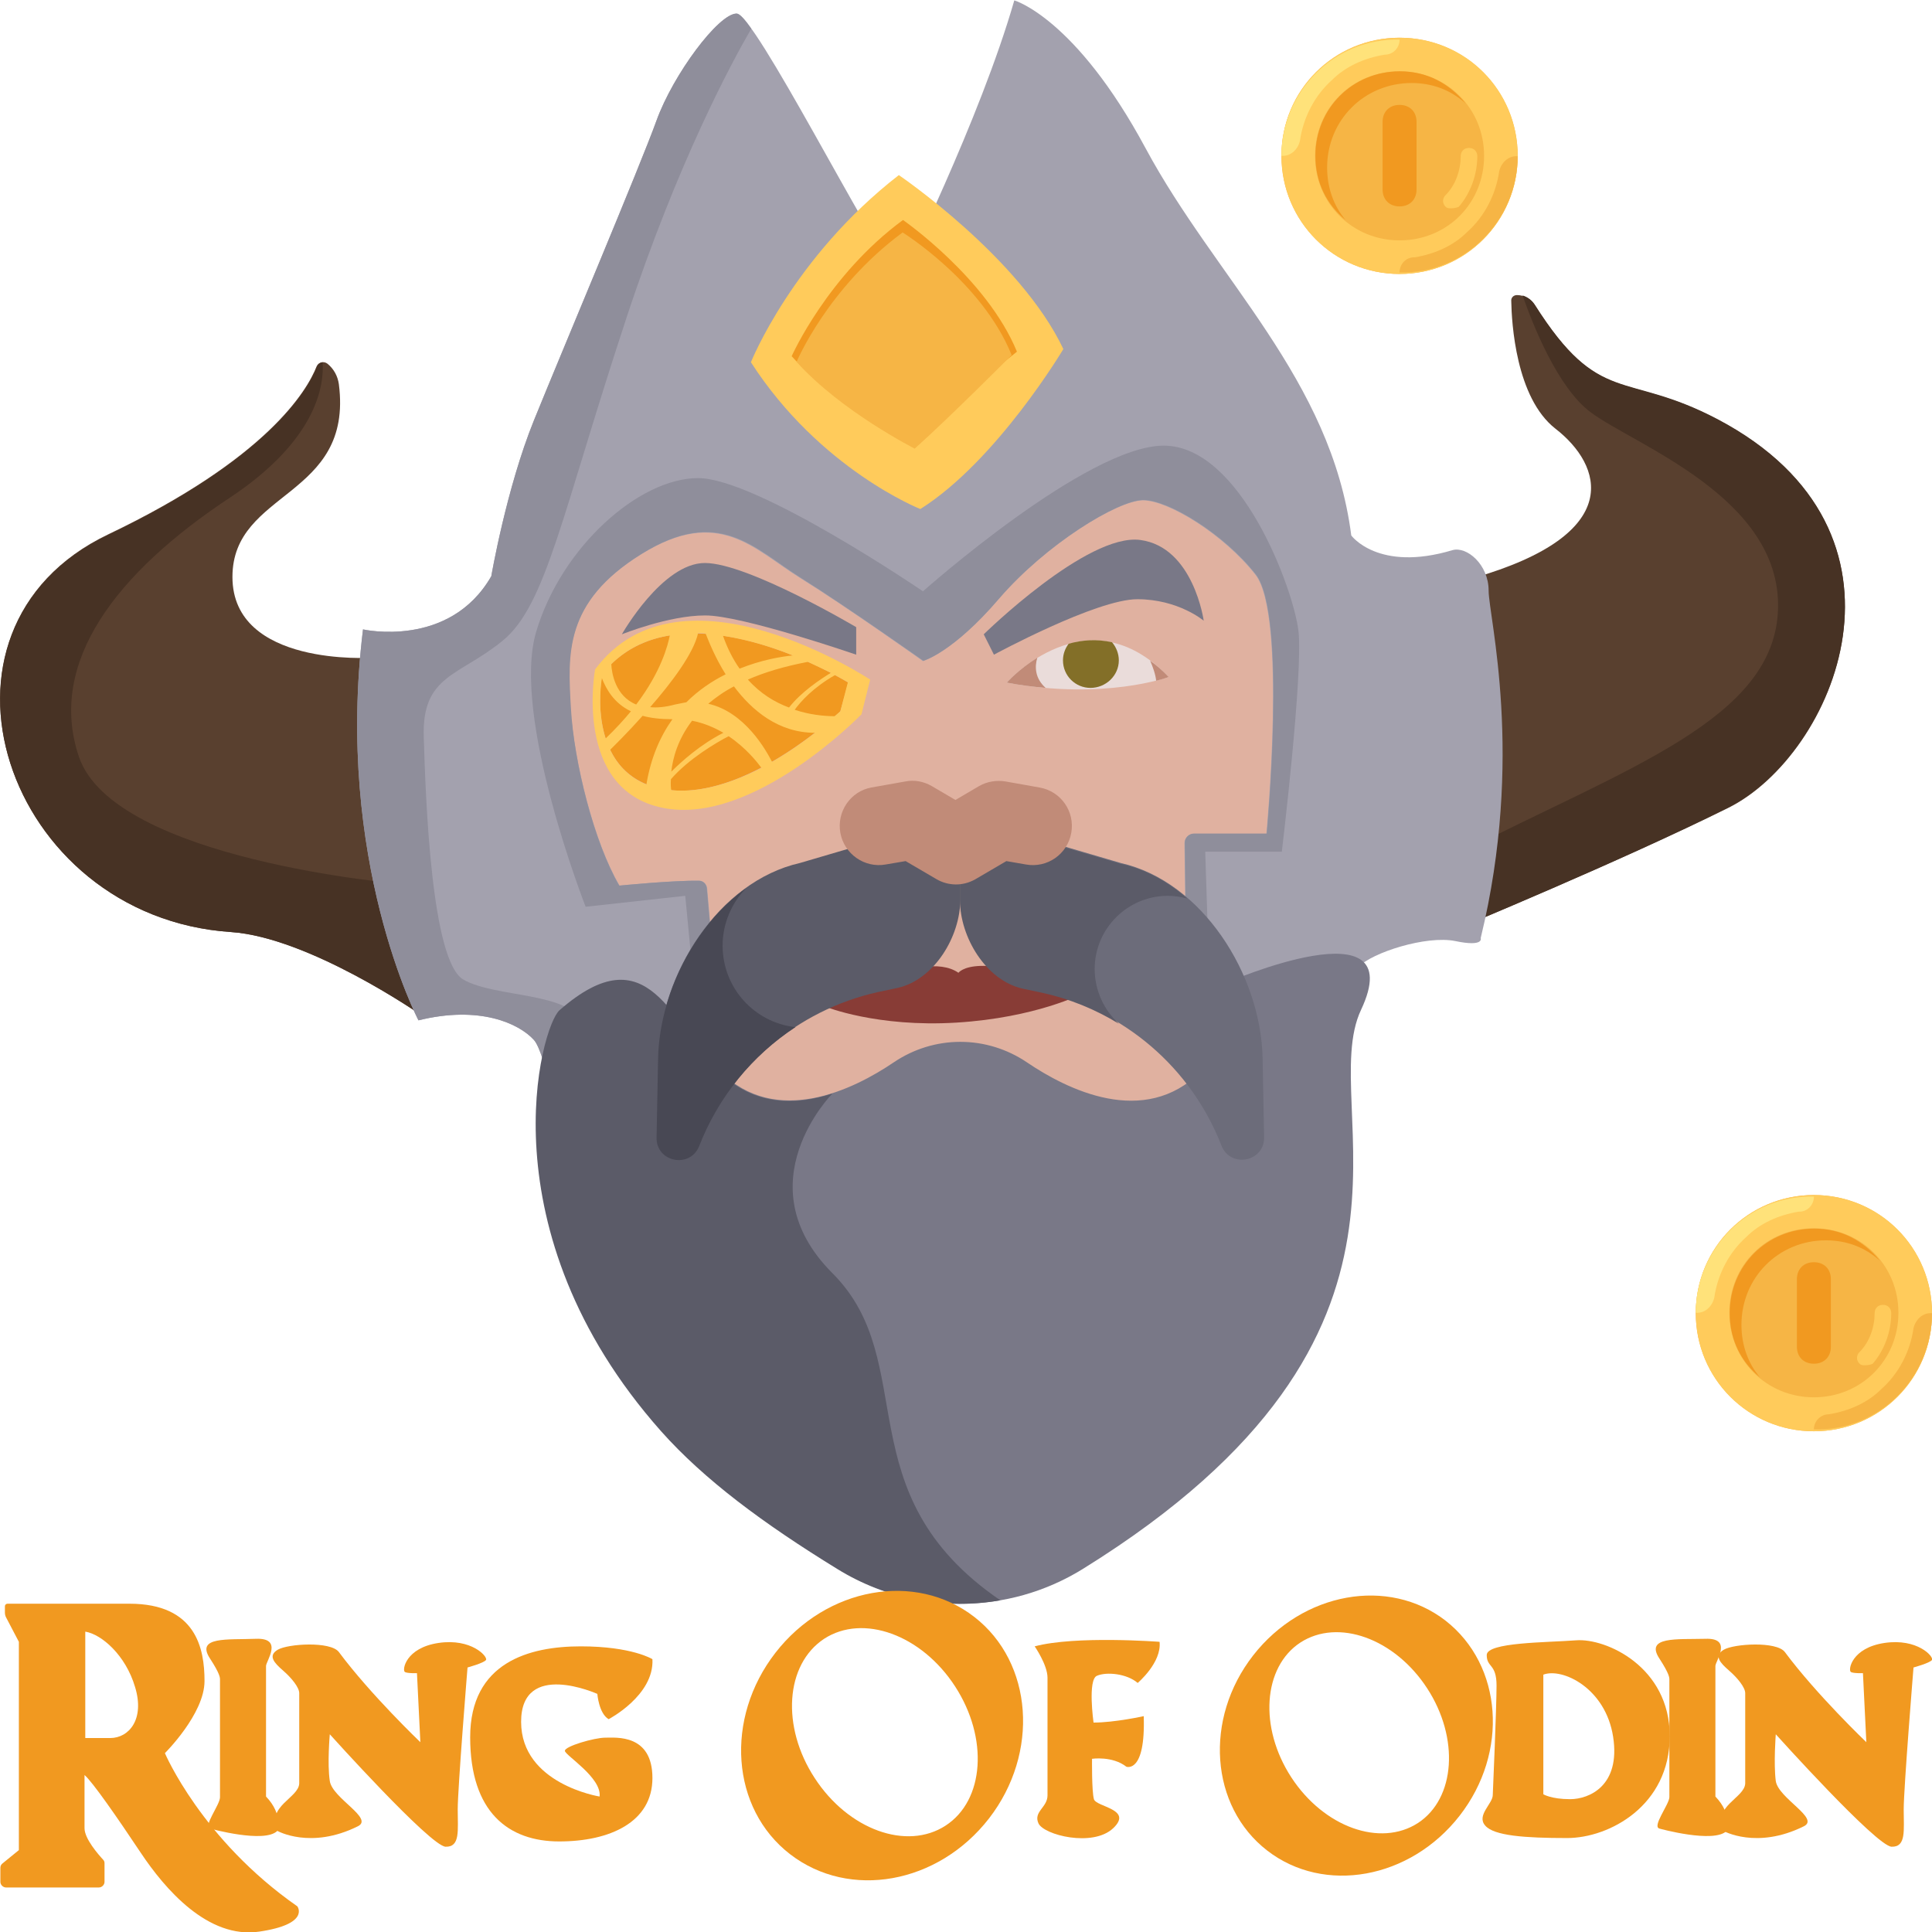 <svg id="Capa_1" xmlns="http://www.w3.org/2000/svg" xmlns:xlink="http://www.w3.org/1999/xlink" viewBox="-49 141 512 512" style="enable-background:new -49 141 512 512"><style>.st0{fill:#e0b1a0}.st1{fill:#59402f}.st2{fill:#473224}.st3{fill:#a3a1ae}.st4{fill:#8f8e9b}.st5{fill:#797887}.st6{fill:#f19920}.st7{fill:#ffcb5b}.st8{fill:#eadcda}.st9{fill:#836f28}.st10{fill:#c18b78}.st11{fill:#883c36}.st12{fill:#5b5b68}.st13{fill:#6c6c7a}.st14{fill:#484854}.st15{fill:#f6b545}.st16{fill:#ffe27a}</style><g><path class="st0" d="M108.7 259.9 86.8 308.2 97.8 394.6 135.9 484.8 264.7 489.8 276 421 294.9 378.2 307.9 363.5 299.1 291 266 244.4z"/><path class="st1" d="M49.5 315.3c0 0-36.9 2.5-36.9-21.4.0-23.1 32.1-20.8 28.2-51.1-.3-2.1-1.3-4-3-5.4v0c-1-.8-2.4-.4-2.9.7-2.5 6.4-13.1 24.4-55.2 44.5C-73.1 307.8-47.6 384 12.2 388c20.7 1.4 50.1 21.8 50.1 21.8L49.5 315.3z"/><path class="st1" d="M336.3 387.5c0 0 44.7-18.5 72.7-32.4s53.9-73-2.8-102.9c-24.7-13-31.2-3.1-48.5-30.4-1-1.6-2.8-2.6-4.7-2.6v0c-.9.0-1.6.7-1.5 1.6.1 5.7 1.2 25.6 11.7 33.8 12.4 9.6 18.9 27.9-21.8 39.6S336.3 387.5 336.3 387.5z"/><path class="st2" d="M406.2 252.1c-24.7-13-31.2-3.1-48.5-30.4-.8-1.2-1.9-2-3.2-2.4 2.7 7.7 9.3 24.5 18.1 31 11.7 8.7 50.3 22.5 49.6 51.9-.7 29.4-40 42.2-84.3 64.9-3.8 1.9-3.9 5.7-6.5 7.6 2.7 7.7 4.9 12.8 4.9 12.8S381.1 369 409 355C437 341 462.9 282 406.2 252.1z"/><path class="st2" d="M12.2 388c20.7 1.4 50.1 21.8 50.1 21.8l-4.6-34.5v0c0 0-76.6-6.3-85.8-33.8-8.4-24.9 9.9-48.8 40.3-68.8C35.1 257.4 36.9 243 36.5 237c-.7.1-1.3.5-1.5 1.2-2.5 6.4-13.1 24.4-55.2 44.5C-73.1 307.8-47.6 384 12.2 388z"/><path class="st3" d="M115.2 375.7c0 0 14-1.4 21.1-1.3 1.1.0 2 .9 2.1 2l4.2 48.6-40.9 28.9c0 0-5.2-32.9-9.2-37.3s-14.5-9.2-30.6-5.2c0 0-22.2-42.4-14.7-103.6.0.0 22.9 5.2 34-14.1.0.0 4-23.3 11.3-41.3s28.1-67.3 32.5-79.5 16.4-28.3 21.2-28.3c4.8.0 35.2 60.6 43.4 70.5.0.0 21.2-42.6 30.2-74 0 0 16.2 4.6 34.8 39.2s49.2 61.2 54.5 102.6c0 0 7.1 9.8 26.8 3.9 3.8-1.1 9.6 3.8 9.6 10.7.0 6.9 9.6 44-2.1 92.1.0.0 1 2.4-6.7.8s-22.2 3.1-25.6 6.8l-11.5 49.5-33.6 11.6-1.1-93.9c0-1.3 1.1-2.4 2.4-2.4h19.3c0 0 5.5-58-2.9-68.7-8.4-10.7-23.1-19.7-29.8-19.7s-25.8 11.7-38.2 26.1-20.1 16.5-20.1 16.5-20.1-14.3-32.5-22-21.6-19.1-42.2-6.3c-20.6 12.8-19.5 26.6-18.7 40.9C103.2 343 108.4 364.2 115.2 375.7z"/><path class="st4" d="M270.4 366.7h20.3c0 0 5.7-47.4 4.4-58.5-1.3-11.1-15.3-49.1-35.7-49.1s-63.8 38.6-63.8 38.6-44-30-59.6-30c-15.6.0-36.2 18.2-42.9 40.7-6.7 22.4 13.1 72.9 13.1 72.9l26.4-2.9 3.4 35.5 5.7 1-3.4-38.5c-.1-1.1-1-2-2.1-2-7.1-.1-21.1 1.3-21.1 1.3-6.7-11.5-12-32.7-12.8-47-.8-14.3-1.9-28.1 18.7-40.9 20.6-12.8 29.8-1.5 42.2 6.3s32.5 22 32.5 22 7.8-2.1 20.1-16.5c12.4-14.4 31.5-26.1 38.2-26.1s21.4 9 29.8 19.7c8.4 10.7 2.9 68.7 2.9 68.7h-19.3c-1.3.0-2.4 1.1-2.4 2.4l.9 72.4 6.8 1.2L270.4 366.7z"/><path class="st5" d="M214.4 314.5c0 0 27.1-14.7 38-14.7 10.9.0 17.6 5.7 17.6 5.7s-2.7-19.5-16.8-21.4c-14.1-1.9-41.5 25-41.5 25L214.4 314.5z"/><path class="st5" d="M177.9 314.5v-7.3c0 0-28.7-17-40.1-17-11.3.0-22 18.9-22 18.9s12.4-5 22-5C147.5 304 177.9 314.5 177.9 314.5z"/><path class="st6" d="M175.8 321.9c0 0-44.7-27.7-65.2-2.3.0.0-5.2 26.5 16.1 30.5s47-20.6 47-20.6L175.8 321.9z"/><path class="st7" d="M108.7 318.4c0 0-5.9 31.9 18 36.7s52.6-24.8 52.6-24.8l2.3-9.2C181.7 321.2 131.5 287.8 108.7 318.4zM173.7 329.5c0 0-.5.5-1.5 1.3-2.9.0-6.7-.4-10.6-1.7 1.6-2.2 4.9-5.9 10.7-9.2 2.2 1.2 3.4 1.9 3.4 1.9L173.7 329.5zM129.9 327.7c-2.6.7-4.8.9-6.6.7 5.6-6.4 11.5-14.2 12.7-19.6.7.0 1.3.0 2 .1.9 2.3 2.6 6.5 5.3 10.8-3.6 1.8-7.2 4.2-10.4 7.4C132 327.3 131 327.5 129.9 327.7zM119.6 327.7c-5.5-2.2-6.5-8.3-6.6-10.7 4.5-4.4 9.8-6.7 15.5-7.6C128 312 126.2 319 119.6 327.7zM149.2 321.1c4.3-1.9 9.6-3.5 15.9-4.7 2.4 1.1 4.4 2.1 6.1 2.9-2.8 1.7-7.9 5.1-11.1 9.2C156.3 327.1 152.5 324.8 149.2 321.1zM147 318.2c-1.7-2.4-3.2-5.3-4.4-8.7 6.6 1 13.1 3 18.5 5.2C158 315 152.7 315.9 147 318.2zM142.7 335.2c-6.1 3.1-11.1 7.6-13.8 10.3.4-3.6 1.7-8.5 5.5-13.5C137.5 332.6 140.3 333.8 142.7 335.2zM138.7 327.5c1.9-1.6 4.1-3.2 6.8-4.6 4.8 6.4 11.8 12.3 21.5 12.3-3.1 2.4-7 5.2-11.4 7.7C154 339.8 148.4 329.7 138.7 327.5zM110.5 320.7c1.1 2.8 3.1 6.6 7.7 8.8-1.9 2.3-4.1 4.7-6.7 7.2C109.4 330.2 110.1 323.3 110.5 320.7zM112.7 339.7c.8-.8 4.4-4.3 8.6-9 2.2.6 4.8.9 7.9.9.0.0.0.0.0.0-3.2 4.5-5.7 10.1-6.9 17.3C117.5 346.9 114.5 343.5 112.7 339.7zM128.9 350.4c-.1-.4-.2-1.4-.1-2.9 4.7-5.4 12-9.7 15.3-11.4 4.6 3.1 7.5 6.8 8.7 8.4C145.4 348.3 136.9 351.2 128.9 350.4z"/><path class="st8" d="M217.8 321.9c0 0 21.4-24.1 42.9-1.5C260.7 320.4 243.7 326.7 217.8 321.9z"/><path class="st9" d="M247.5 316c0-1.8-.7-3.5-1.8-4.8-4.1-.9-8-.6-11.5.4-.9 1.2-1.5 2.7-1.5 4.4.0 4.1 3.3 7.3 7.3 7.3S247.5 320.1 247.5 316z"/><path class="st10" d="M217.8 321.9c3.6.7 7 1.1 10.3 1.4-2.9-2.6-2.9-5.7-2.2-8C220.9 318.4 217.8 321.9 217.8 321.9z"/><path class="st10" d="M255.8 316.1c.7 1.6 1.4 3.5 1.6 5.3 2.1-.5 3.3-1 3.3-1C259.1 318.7 257.5 317.3 255.8 316.1z"/><path class="st11" d="M169.8 407.8c0 0 25.3-15.9 35.2-9 0 0 4.6-6.7 32.9 5.5.0.0-12.3 6.4-33.4 7.7S169.8 407.8 169.8 407.8z"/><path class="st5" d="M275.4 412.1c-12.7.0-9.2-27.9-10-15.2-1.3 19.8 16.6 15.3 3.8 28.1-15 15-35.5 4.7-46.1-2.5-5.2-3.5-11.3-5.4-17.6-5.4h0c-6.3.0-12.4 1.9-17.6 5.4-10.6 7.2-31.2 17.4-46.1 2.4-12.8-12.8-50.5-27-37.1 1.5 12.2 26-32.7 67.7 68.3 130.3 20 12.4 45.2 12.4 65.1.0 100.9-62.6 61.3-122.1 73.6-148.1 13.4-28.5-35.6-7.2-35.6-7.2L275.4 412.1z"/><path class="st4" d="M146.2 144.6c-4.8.0-16.8 16.2-21.2 28.3-4.4 12.2-25.2 61.5-32.5 79.5-7.3 18-11.3 41.3-11.3 41.3-11.1 19.3-34 14.1-34 14.1C39.7 369 61.9 411.4 61.9 411.4c16.2-4 26.6.8 30.6 5.2 1.5 1.7 3.2 7.6 4.8 14.2 4.8-6.2 9.4-13.9 8-18.4-2.7-8.6-23-6.9-31.5-11.8-8.5-4.9-10-47.8-10.5-64.3s9.3-16 20.9-25.5c11.6-9.4 15.8-34 32.8-85.5 13.7-41.6 28.1-68.1 33.1-76.7C148.3 146 147 144.6 146.2 144.6z"/><path class="st12" d="M171.6 478.4c-23.7-23.7.0-47.6.0-47.6-9.7 3.2-20.8 3.3-29.9-5.7-12.8-12.8-18.7-37.1-42.4-16.4-4.9 4.2-20.3 58.4 26.9 111.6 11.4 12.8 27 24.4 46.7 36.5 13.1 8.1 28.5 10.9 43.2 8.3C174.6 536.7 195.3 502.1 171.6 478.4v0zm0 0"/><path class="st13" d="M205.5 371v8.3c0 9.9 6.9 21.3 16.6 23.5l5.2 1.1c21.6 4.8 39.4 20.1 47.4 40.7 2.4 6.1 11.5 4.3 11.3-2.3l-.4-21c-.5-22.1-16-46.7-37.6-51.6l-29.3-8.6C212.1 359.3 205.5 364.2 205.5 371v0zm0 0"/><path class="st12" d="M205.5 371v8.3c0 9.9-6.9 21.3-16.6 23.5l-5.2 1.1c-21.6 4.8-39.4 20.1-47.4 40.7-2.4 6.1-11.5 4.3-11.3-2.3l.4-21c.5-22.1 16-46.7 37.6-51.6l29.3-8.6C198.9 359.3 205.5 364.2 205.5 371v0zm0 0"/><path class="st14" d="M142.5 391.6c0-5.9 2.4-11.3 6.2-15.2-13.8 9.9-22.9 28.2-23.3 45l-.4 21c-.2 6.6 8.9 8.4 11.3 2.3 5.1-13.1 14.1-24 25.5-31.5C150.9 412 142.5 402.8 142.5 391.6v0zm0 0"/><path class="st12" d="M241.1 397.8c0-10.7 8.7-19.4 19.4-19.4 1.8.0 3.4.3 5.1.7-5.2-4.5-11.1-7.8-17.7-9.2l-29.3-8.6c-6.6-1.9-13.2 3-13.2 9.9v8.3c0 9.9 6.9 21.3 16.6 23.5l5.2 1.1c7.3 1.6 14.1 4.4 20.3 8.2C243.6 408.7 241.1 403.5 241.1 397.8v0zm0 0"/><path class="st10" d="M173.7 361.7c1 5.6 6.4 9.4 12 8.4l5.3-.9 8.2 4.8c0 0 0 0 0 0 3.1 1.8 7 1.9 10.3.0.0.0.0.0.0.0l8.2-4.8 5.2.9c5.6 1 11-2.7 12-8.4 1-5.6-2.7-11-8.4-12l-9-1.6c-2.4-.4-4.9.0-7 1.2l-6.3 3.7-6.3-3.7c-2.1-1.2-4.6-1.7-7-1.2l-9 1.6C176.4 350.7 172.7 356.1 173.7 361.7v0zm0 0"/><path class="st7" d="M194.9 275.9c0 0-26.6-10.5-44.9-38.9.0.0 11.1-27.8 39.2-49.6.0.0 32.1 21.8 43.6 46.1C232.8 233.5 215.2 263.1 194.9 275.9z"/><path class="st6" d="M160.8 235.4c0 0 9.5-21.4 29.5-36.1.0.0 22.2 15.4 30.2 34.9.0.0-17.4 13.8-26.9 22.4C193.5 256.6 172.7 248.7 160.8 235.4z"/><path class="st15" d="M162.1 236.9c0 0 8.2-19.6 28.1-34.3.0.0 21 13 28.9 32.5.0.0-16.1 16.2-25.7 24.8C193.5 259.9 174.1 250.2 162.1 236.9z"/></g><g><path class="st6" d="M29.8 646.2C4.4 628.5-5.3 605.6-5.3 605.6s10.5-10.4 10.5-19.1c0-8.6-2.2-20.5-19.9-20.5H-47c-.4.0-.7.3-.7.7v1.6c0 .5.1 1 .4 1.5l3.3 6.3v55.2l-4.3 3.5c-.4.3-.6.7-.6 1.2v3.7c0 .8.7 1.5 1.5 1.5h24.6c.8.0 1.5-.7 1.5-1.5v-4.9c0-.4-.1-.7-.4-1-1.2-1.3-4.9-5.5-4.9-8.3.0-3.4.0-14.1.0-14.1 2.1 1.8 8.5 11 14.9 20.6s17.8 22.9 31.4 20.9S29.8 646.2 29.8 646.2zM-19.8 601.6c-5 0-6.6.0-6.6.0v-28.2c4.3.7 10.7 6.2 13.2 14.7C-10.6 596.6-14.8 601.6-19.8 601.6z"/><path class="st6" d="M6.7 625.6c0 0 14.4 4 17.8.6.0.0 1.6-4.3-3-9.1.0.0.0-33.3.0-34.6.0-1.3 4.7-7.5-2.7-7.2s-16.1-.7-12.1 5.3c2.6 4 2.6 5 2.6 5.5.0.3.0 29.3.0 31.2C9.3 619.3 4.7 625.1 6.7 625.6z"/><path class="st6" d="M390.8 625.6c0 0 14.4 4 17.8.6.0.0 1.6-4.3-3-9.1.0.0.0-33.3.0-34.6.0-1.3 4.7-7.5-2.7-7.2-7.4.2-16.1-.7-12.1 5.3 2.6 4 2.6 5 2.6 5.5.0.3.0 29.3.0 31.2C393.3 619.3 388.7 625.1 390.8 625.6z"/><path class="st6" d="M24.5 626.2c0 0 8.8 5 21.3-1.2 4.4-2.1-6.7-7.4-7.4-12s0-12.4.0-12.4 26.7 29.7 30.7 29.8c3.9.1 3.2-4.3 3.2-9.9.0-5.6 2.6-37.6 2.6-37.6s4.4-1.2 4.9-2c.5-.9-3.9-5.8-12.6-4.5s-9.7 7.2-8.9 7.7c.7.4 3.2.3 3.2.3l.9 18.3c0 0-13.2-12.6-21.6-23.9-2.2-2.9-13.5-2.2-16.2-.6-2.7 1.6-.9 3.5 1.4 5.5s4.3 4.5 4.3 6c0 1.5.0 20 0 23.9C30.2 617.5 21.5 619.6 24.5 626.2z"/><path class="st6" d="M407.7 626.2c0 0 8.8 5 21.3-1.2 4.4-2.1-6.7-7.4-7.4-12-.6-4.7.0-12.4.0-12.4s26.7 29.7 30.7 29.8c3.9.1 3.2-4.3 3.2-9.9.0-5.6 2.6-37.6 2.6-37.6s4.4-1.2 4.9-2c.5-.9-3.9-5.8-12.6-4.5s-9.7 7.2-8.9 7.7c.7.4 3.2.3 3.2.3l.9 18.3c0 0-13.2-12.6-21.6-23.9-2.2-2.9-13.5-2.2-16.2-.6-2.7 1.6-.9 3.5 1.4 5.5s4.3 4.5 4.3 6c0 1.5.0 20 0 23.9C413.4 617.5 404.7 619.6 407.7 626.2z"/><path class="st6" d="M112.3 596.6c0 0 12.1-6.3 11.6-15.9.0.0-5.4-3.4-19-3.4s-29.3 4.2-29.3 24.1S85.8 629 99.2 629s24.7-5.1 24.7-16.8c0-11.7-9.6-10.7-12.5-10.7s-10.8 2.3-10.7 3.5 9.8 7.1 9.2 12.1c0 0-20.8-3.3-20.8-19.8.0-16.5 20.2-7.4 20.2-7.4S109.7 595.1 112.3 596.6z"/><path class="st6" d="M209.2 569.5c-15.6-12.1-39.2-7.9-52.7 9.5-13.5 17.4-11.8 41.3 3.9 53.4s39.2 7.9 52.7-9.5C226.5 605.6 224.8 581.6 209.2 569.5zM201.6 624.8c-10.3 6.7-25.8 1.1-34.7-12.6-8.9-13.6-7.8-30.1 2.5-36.9 10.3-6.7 25.8-1.1 34.7 12.6C213 601.6 211.9 618.1 201.6 624.8z"/><path class="st6" d="M334.1 570.5c-15.1-11.7-37.9-7.6-51 9.2-13.1 16.8-11.4 40 3.7 51.7 15.1 11.7 37.9 7.6 51-9.2C350.9 605.4 349.2 582.3 334.1 570.5zM326.8 624.1c-10 6.5-25 1.1-33.6-12.1-8.6-13.2-7.5-29.2 2.4-35.7 10-6.5 25-1.1 33.6 12.1C337.8 601.6 336.7 617.6 326.8 624.1z"/><path class="st6" d="M252.5 587c0 0 6.4-5.4 5.8-10.9.0.0-22.2-1.7-33.1 1.2.0.0 3.4 4.9 3.4 8.3s0 28 0 31.2-3.8 4.3-2.4 7.4 14.4 6.4 19.8 1.3c5.4-5.1-4.5-5.6-5.1-7.7-.6-2.1-.5-10.7-.5-10.7s5.4-.8 9.1 2.1c0 0 5.1 1.9 4.6-13.4.0.0-7.7 1.7-13.3 1.7.0.0-1.6-11.4.9-12.4C244.2 584 249.6 584.5 252.5 587z"/><path class="st6" d="M368.7 575.7c-7.9.6-23.7.5-23.7 3.9.0 3.4 2.6 2.2 2.6 8.1s-1 29-1 29c0 2.3-4.4 5.4-2 8.1 2.3 2.7 10.5 3.3 21.7 3.3 11.2.0 27.2-8.6 27.2-27S376.6 575.1 368.7 575.7zM367.1 617.8c-5 0-7.1-1.3-7.1-1.3v-31.7c5-1.9 16.5 3.5 18.5 16.5C380.5 614.3 372.1 617.8 367.1 617.8z"/></g><g><g><circle class="st15" cx="431.7" cy="489" r="31.3"/></g><path class="st7" d="M431.7 457.7c-17.4.0-31.3 13.9-31.3 31.3s13.9 31.3 31.3 31.3S463 506.4 463 489 449.1 457.7 431.7 457.7zM431.7 511.3c-12.5.0-22.4-9.8-22.4-22.4s9.8-22.4 22.4-22.4c12.5.0 22.4 9.8 22.4 22.4S444.2 511.3 431.7 511.3z"/><path class="st15" d="M431.7 519.8v0C449.1 520.3 463 506 463 489h-.4c-2.2.0-4 1.8-4.5 4-.9 6.3-4 12.1-8.5 16.1-3.6 3.6-8.5 5.8-13.9 6.7C433.5 515.8 431.7 517.6 431.7 519.8z"/><path class="st16" d="M431.7 458.1v0c-17.4-.4-31.3 13.9-31.3 30.8h.4c2.2.0 4-1.8 4.5-4 .9-6.3 4-12.1 8.5-16.1 3.6-3.6 8.5-5.8 13.9-6.7C429.9 462.2 431.7 460.4 431.7 458.1z"/><path class="st6" d="M412.5 492.1c0-12.5 9.8-22.4 22.4-22.4 5.4.0 10.3 1.8 14.3 5.4-4.5-5.4-10.3-8.5-17.4-8.5-12.5.0-22.4 9.8-22.4 22.4.0 7.2 3.1 13 8 17C414.3 502.4 412.5 497.5 412.5 492.1z"/><path class="st7" d="M445.1 502.8c-.4.0-.9.0-1.3-.4-.9-.9-.9-2.2.0-3.1 2.7-2.7 4-6.7 4-10.3.0-1.3.9-2.2 2.2-2.2s2.2.9 2.2 2.2c0 4.9-1.8 9.8-4.9 13.4C446.5 502.8 445.6 502.8 445.1 502.8z"/><path class="st6" d="M431.7 502.4c-2.7.0-4.5-1.8-4.5-4.5V480c0-2.7 1.8-4.5 4.5-4.5 2.7.0 4.5 1.8 4.5 4.5v17.9C436.2 500.6 434.4 502.4 431.7 502.4z"/></g><g><g><circle class="st15" cx="321.9" cy="182.3" r="31.3"/></g><path class="st7" d="M321.9 151c-17.4.0-31.3 13.9-31.3 31.3s13.9 31.3 31.3 31.3c17.4.0 31.3-13.9 31.3-31.3S339.4 151 321.9 151zM321.9 204.7c-12.5.0-22.4-9.8-22.4-22.4s9.8-22.4 22.4-22.4c12.5.0 22.4 9.8 22.4 22.4S334.5 204.7 321.9 204.7z"/><path class="st15" d="M321.9 213.2v0c17.4.4 31.3-13.9 31.3-30.8h-.4c-2.2.0-4 1.8-4.5 4-.9 6.3-4 12.1-8.5 16.1-3.6 3.6-8.5 5.8-13.9 6.7C323.7 209.1 321.9 210.9 321.9 213.2z"/><path class="st16" d="M321.9 151.5v0c-17.4-.4-31.3 13.9-31.3 30.8h.4c2.2.0 4-1.8 4.5-4 .9-6.3 4-12.1 8.5-16.1 3.6-3.6 8.5-5.8 13.9-6.7C320.2 155.5 321.9 153.7 321.9 151.5z"/><path class="st6" d="M302.7 185.4c0-12.5 9.8-22.4 22.4-22.4 5.4.0 10.3 1.8 14.3 5.4-4.5-5.4-10.3-8.5-17.4-8.5-12.5.0-22.4 9.8-22.4 22.4.0 7.2 3.1 13 8 17C304.5 195.7 302.7 190.8 302.7 185.4z"/><path class="st7" d="M335.4 196.2c-.4.0-.9.0-1.3-.4-.9-.9-.9-2.2.0-3.1 2.7-2.7 4-6.7 4-10.3.0-1.3.9-2.2 2.2-2.2 1.3.0 2.2.9 2.2 2.2.0 4.9-1.8 9.8-4.9 13.4C336.7 196.2 335.8 196.2 335.4 196.2z"/><path class="st6" d="M321.9 195.7c-2.7.0-4.5-1.8-4.5-4.5v-17.9c0-2.7 1.8-4.5 4.5-4.5 2.7.0 4.5 1.8 4.5 4.5v17.9C326.4 193.9 324.6 195.7 321.9 195.7z"/></g></svg>